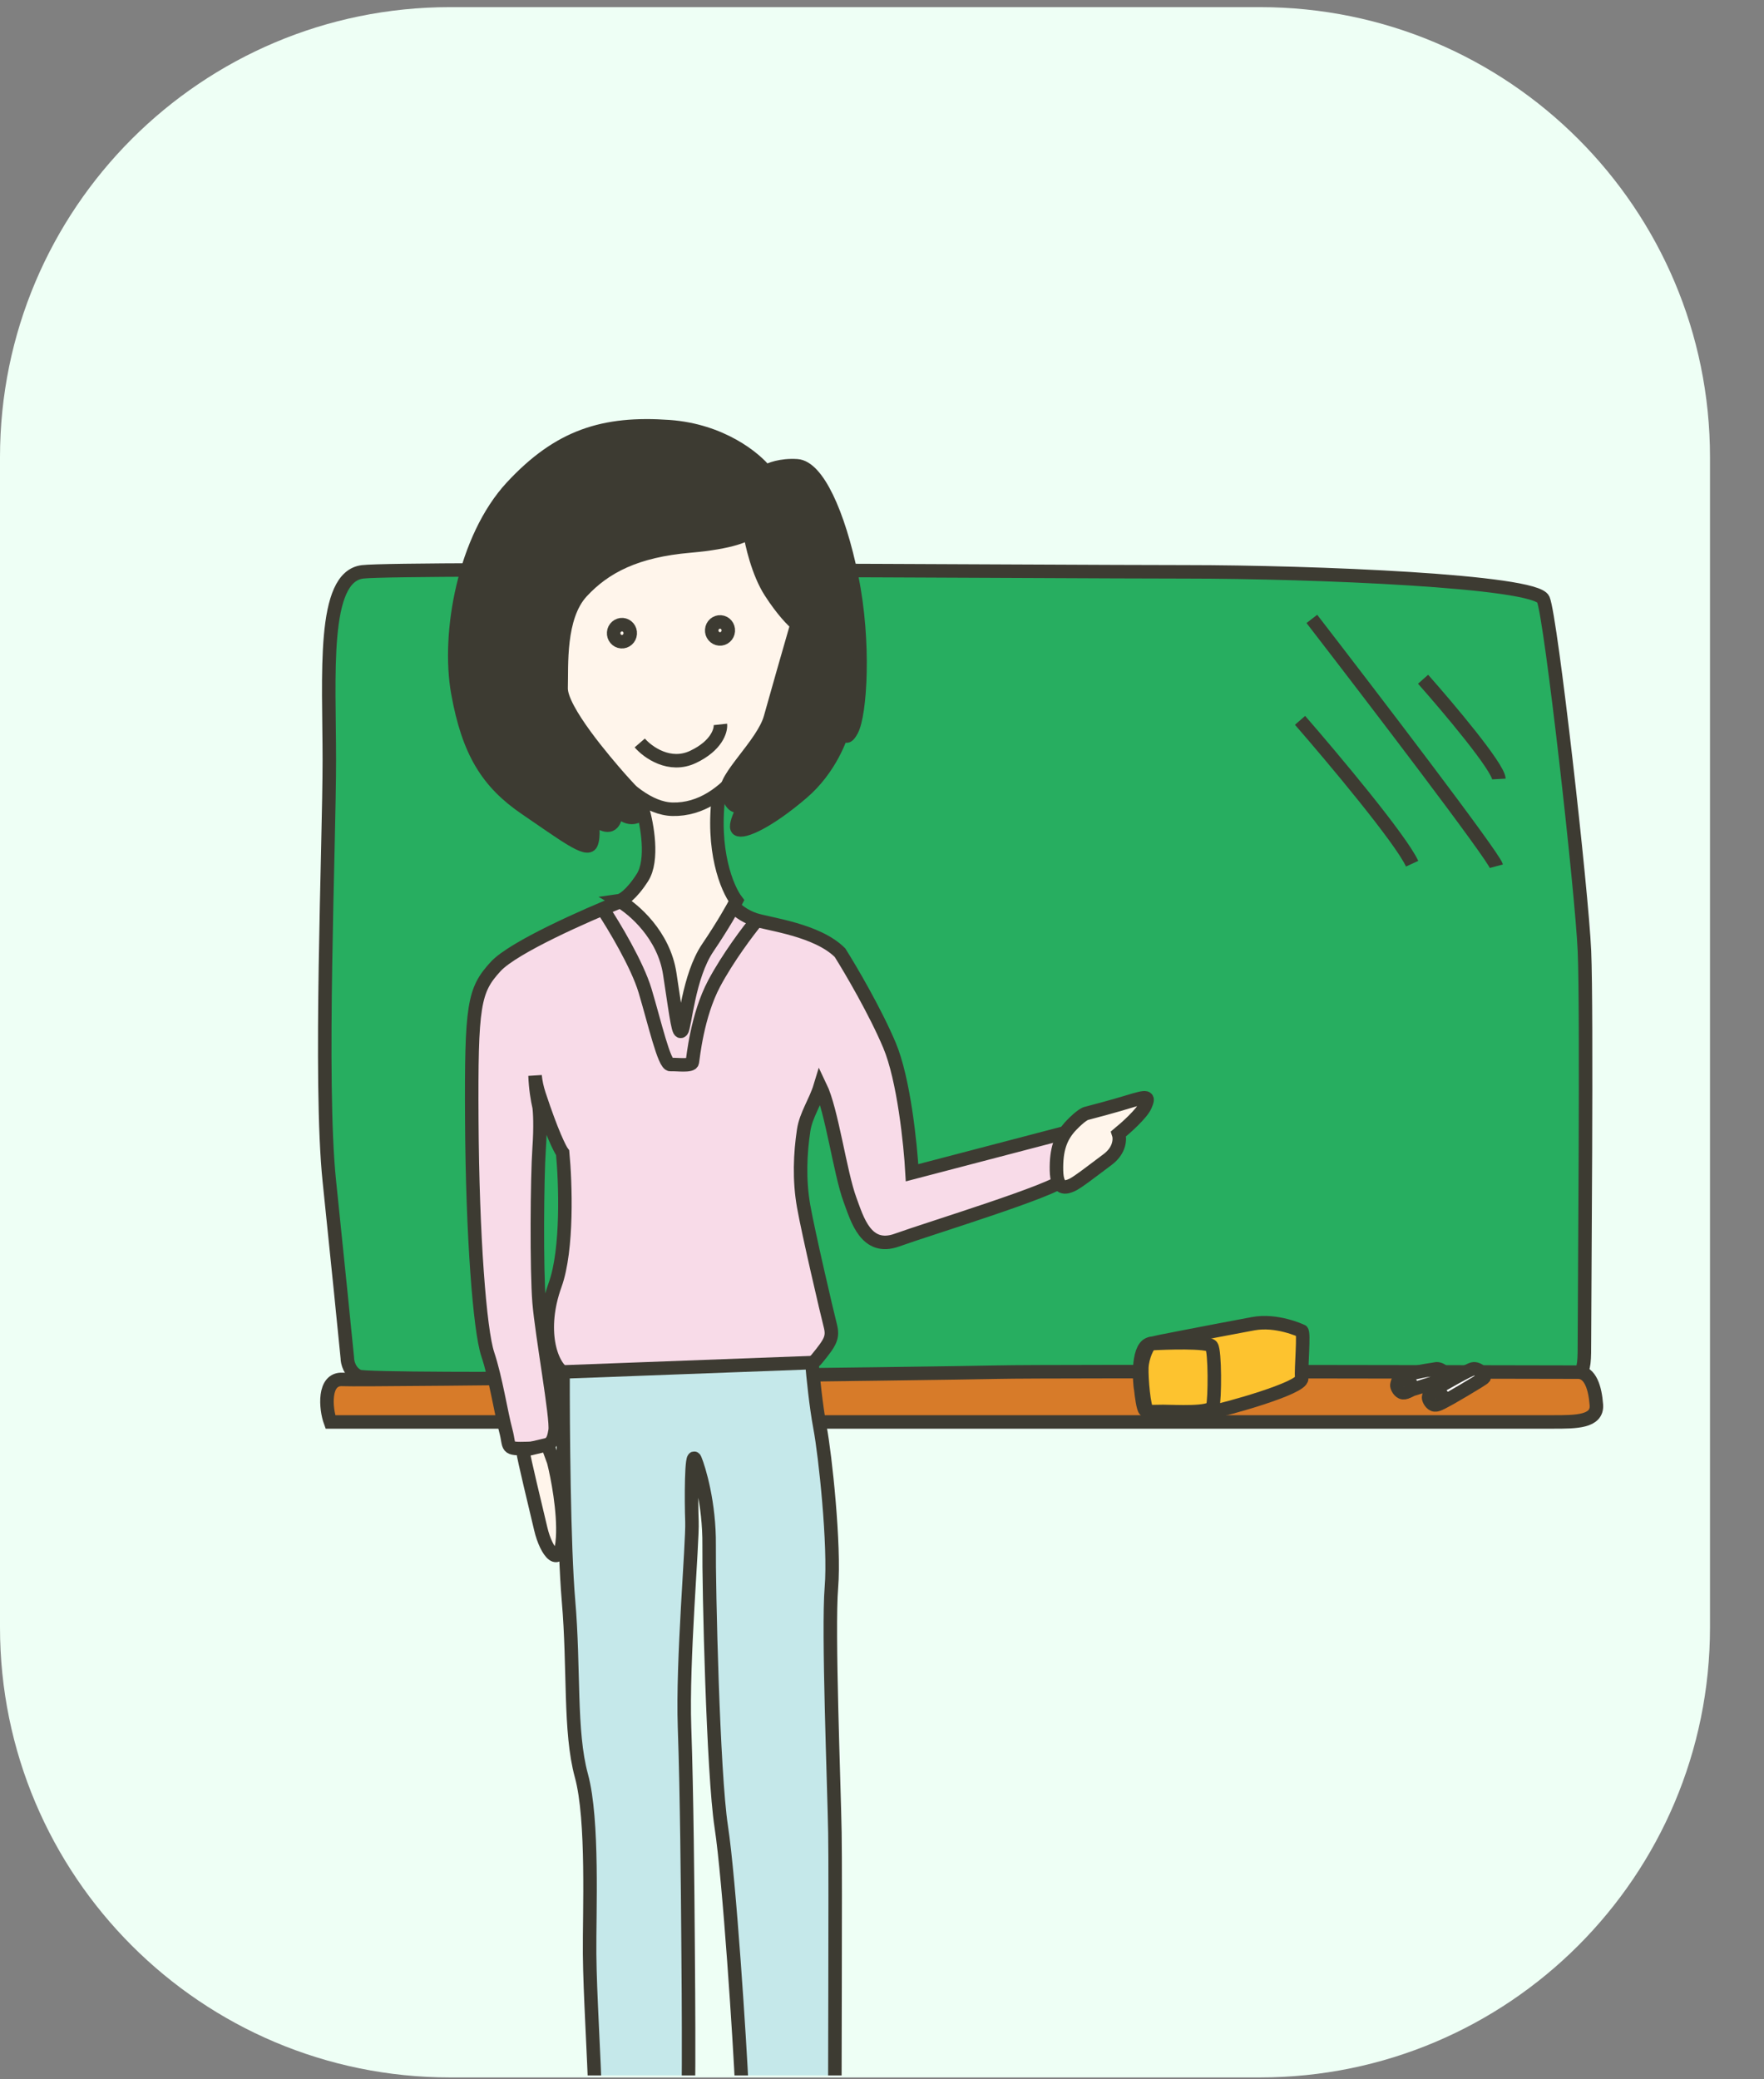 <svg width="196" height="231" viewBox="0 0 196 231" fill="none" xmlns="http://www.w3.org/2000/svg">
<rect x="0" y="0" width="196" height="231" fill="#808080" stroke="none"/>
<path d="M0 50.793C0 23.179 22.386 0.793 50 0.793H140C167.614 0.793 190 23.179 190 50.793V180.793C190 208.407 167.614 230.793 140 230.793H50C22.386 230.793 0 208.407 0 180.793V50.793Z" fill="#EEFFF5"/>
<g clip-path="url(#clip0_3581_42527)">
<path d="M36.591 131.196C37.506 139.98 38.306 147.964 38.592 150.858C38.592 151.344 38.841 152.434 39.839 152.9C41.087 153.483 99.462 152.9 108.321 152.9H171.478C176.05 152.9 176.05 153.411 176.05 148.815C176.05 144.219 176.336 112.3 176.05 105.661C175.764 99.022 172.335 68.635 171.478 66.592C170.62 64.549 146.044 63.528 131.755 63.528C117.466 63.528 44.879 63.017 40.307 63.528C35.734 64.038 36.591 75.019 36.591 84.466C36.591 93.915 35.448 120.216 36.591 131.196Z" fill="#27AE60" stroke="#3D3B32" stroke-width="1.5"/>
<path d="M38.068 153.248C35.897 153.113 36.168 156.487 36.711 157.971H172.627C175.069 157.971 177.51 157.971 177.375 156.082C177.239 154.193 176.696 152.439 175.34 152.439C173.984 152.439 116.741 152.304 110.909 152.439C105.076 152.574 40.238 153.383 38.068 153.248Z" fill="#D77B29" stroke="#3D3B32" stroke-width="1.5"/>
<path d="M163.647 152.083C163.139 152.202 160.504 153.709 159.25 154.448C159.092 154.785 158.86 155.536 159.192 155.848C159.608 156.239 160.323 155.756 160.462 155.711C160.6 155.665 164.732 153.265 164.894 153.047C165.055 152.829 164.282 151.934 163.647 152.083Z" fill="white" stroke="#3D3B32" stroke-width="1.5"/>
<path d="M159.647 154.585C158.994 154.239 158.82 154.758 158.733 155.234C158.705 155.371 158.904 155.884 159.273 156.045C159.643 156.206 160.208 155.85 160.347 155.563C160.485 155.276 160.299 154.931 159.647 154.585Z" fill="white" stroke="#3D3B32" stroke-width="1.5"/>
<path d="M159.502 152.083C158.994 152.202 156.98 152.353 155.725 153.092C155.568 153.428 155.335 154.18 155.668 154.492C156.083 154.882 156.799 154.4 156.937 154.354C157.076 154.308 160.587 153.265 160.749 153.047C160.91 152.829 160.137 151.934 159.502 152.083Z" fill="white" stroke="#3D3B32" stroke-width="1.5"/>
<path d="M156.122 153.226C155.469 152.88 155.295 153.399 155.208 153.875C155.181 154.012 155.379 154.525 155.749 154.686C156.118 154.846 156.683 154.491 156.822 154.204C156.96 153.917 156.775 153.572 156.122 153.226Z" fill="white" stroke="#3D3B32" stroke-width="1.5"/>
<path d="M144.63 153.135C144.542 152.043 144.937 147.948 144.63 147.861C144.52 147.83 141.862 146.57 139.243 147.057C134.521 147.935 128 149.206 127.901 149.248C127.578 149.319 126.914 150.733 126.87 151.934C126.826 153.135 127.089 156.411 127.528 156.847C127.967 157.284 133.302 157.087 134.685 156.847C136.068 156.607 144.717 154.227 144.63 153.135Z" fill="#FDC32F" stroke="#3D3B32" stroke-width="1.5"/>
<path d="M127.923 149.269C126.387 149.357 126.54 153.243 126.76 154.401C126.826 155.063 127.01 156.44 127.221 156.65C127.484 156.912 127.923 156.803 129.219 156.803C130.514 156.803 134.509 157.065 134.751 156.257C134.992 155.449 135.014 150.099 134.619 149.553C134.224 149.007 129.46 149.182 127.923 149.269Z" stroke="#3D3B32" stroke-width="1.5"/>
<path d="M55.087 107.363C57.042 105.242 65.134 101.667 68.936 100.145L81.527 100.698C81.787 101.015 82.621 101.752 83.871 102.166C85.433 102.684 90.772 103.289 93.333 105.836C94.505 107.697 97.246 112.362 98.833 116.129C100.42 119.896 101.165 127.138 101.339 130.288L119.401 125.565C119.227 127.001 118.733 130.101 118.148 131.015C117.418 132.158 103.114 136.519 99.668 137.766C96.223 139.012 95.242 135.446 94.448 133.3C93.333 130.288 92.427 123.353 91.135 120.675C90.613 122.401 89.555 123.853 89.296 125.565C88.906 128.15 88.775 131.091 89.296 134.026C89.817 136.962 91.9 145.898 92.248 147.237C92.595 148.575 92.291 149.093 90.772 150.949C89.253 152.806 84.348 153.669 77.143 153.712C69.939 153.755 64.513 153.626 62.821 152.676C61.128 151.726 59.901 147.668 61.678 142.747C63.1 138.81 62.83 131.321 62.517 128.069C62.237 127.709 61.323 125.91 59.901 121.593C59.657 120.853 59.514 120.154 59.451 119.501C59.496 120.869 59.718 122.199 59.901 122.98C59.975 123.471 60.078 125.087 59.901 127.621C59.679 130.788 59.605 141.084 59.901 144.693C60.197 148.303 61.9 157.601 61.678 158.927C61.456 160.253 61.234 160.842 58.642 160.916C56.05 160.99 56.716 160.842 56.198 158.927C55.679 157.012 55.087 153.108 54.198 150.456C53.31 147.804 52.495 137.344 52.421 124.453C52.347 111.562 52.643 110.015 55.087 107.363Z" fill="#F8DBE8" stroke="#3D3B32" stroke-width="1.5"/>
<path d="M66.987 101C68.188 102.813 70.807 107.165 71.675 110.066C72.76 113.692 73.801 118.312 74.496 118.268C75.19 118.225 76.84 118.484 76.926 118.009C77.013 117.534 77.447 112.829 79.357 109.246C80.885 106.379 83.147 103.389 84.088 102.252" stroke="#3D3B32" stroke-width="1.5"/>
<path d="M60.086 169.856C59.479 167.266 58.22 162.129 58.09 161.136L60.824 160.488L61.519 162.388C61.924 163.971 62.69 167.87 62.517 170.806C62.3 174.476 60.694 172.447 60.086 169.856Z" fill="#FFF5EB" stroke="#3D3B32" stroke-width="1.5"/>
<path d="M125.415 122.382C123.714 122.9 121.61 123.461 120.771 123.677C120.626 123.677 120.085 123.936 119.078 124.972C117.82 126.267 117.342 127.735 117.386 130.023C117.429 132.311 118.471 131.923 119.078 131.664C119.686 131.405 121.335 130.109 123.071 128.814C124.46 127.778 124.46 126.483 124.287 125.965C125.111 125.289 126.856 123.72 127.238 122.857C127.715 121.777 127.542 121.734 125.415 122.382Z" fill="#FFF5EB" stroke="#3D3B32" stroke-width="1.5"/>
<path d="M63.168 177.843C62.647 171.833 62.546 158.387 62.56 152.415L90.208 151.379C90.323 152.804 90.668 156.249 91.119 158.632C91.683 161.61 92.768 171.669 92.378 176.375C91.987 181.08 92.681 198.478 92.768 203.616C92.855 208.753 92.725 233.835 92.768 236.512C92.812 239.188 92.508 241.735 92.334 242.513C92.161 243.29 91.076 245.189 89.253 245.275C87.43 245.362 84.305 244.844 83.784 243.894C83.263 242.944 82.656 237.03 82.439 232.108C82.222 227.187 81.05 208.882 80.138 202.925C79.227 196.967 78.749 176.332 78.793 171.669C78.836 167.007 77.664 163.165 77.23 162.128C76.796 161.092 76.796 166.661 76.883 169.036C76.97 171.41 75.798 184.534 76.058 191.873C76.319 199.212 76.406 210.048 76.449 215.488C76.492 220.927 76.666 238.239 76.145 241.735C75.624 245.232 75.624 244.973 72.977 244.844C70.329 244.714 68.159 244.11 67.161 243.376C66.163 242.642 66.336 239.706 66.163 233.835C65.989 227.964 65.555 221.618 65.512 217.085C65.468 212.552 65.946 202.191 64.6 197.27C63.255 192.348 63.819 185.354 63.168 177.843Z" fill="#C5E8EA" stroke="#3D3B32" stroke-width="1.5"/>
<path d="M71.38 97.491C72.624 95.546 71.898 91.573 71.38 89.83C74.589 86.564 80.785 81.638 79.896 88.062C79.008 94.485 80.81 98.743 81.822 100.069C81.476 100.756 80.355 102.765 78.637 105.299C76.49 108.466 76.119 114.065 75.749 114.507C75.379 114.949 75.231 113.549 74.416 108.172C73.764 103.87 70.392 100.977 68.788 100.069C69.133 100.02 70.135 99.435 71.38 97.491Z" fill="#FFF5EB" stroke="#3D3B32" stroke-width="1.5"/>
<path d="M74.712 89.903C69.617 89.785 64.048 81.064 61.9 76.718C59.879 73.111 59.012 60.07 67.899 55.724C76.786 51.378 84.043 54.398 87.08 57.86C90.116 61.322 89.228 72.813 87.08 77.528C84.932 82.242 81.081 90.05 74.712 89.903Z" fill="#FFF5EB" stroke="#3D3B32" stroke-width="1.5"/>
<path d="M71.083 82.539C71.972 83.57 74.401 85.324 77.008 84.086C79.615 82.849 80.118 81.164 80.044 80.477" stroke="#3D3B32" stroke-width="1.5"/>
<path d="M69.032 71.288C69.537 71.33 69.987 70.936 70.024 70.415C70.067 69.894 69.689 69.439 69.178 69.397C68.673 69.361 68.222 69.748 68.186 70.27C68.143 70.791 68.52 71.245 69.032 71.288Z" stroke="#3D3B32" stroke-width="1.5"/>
<path d="M79.928 70.981C80.433 71.023 80.883 70.629 80.92 70.108C80.962 69.587 80.585 69.132 80.074 69.096C79.562 69.06 79.118 69.448 79.082 69.969C79.039 70.484 79.422 70.939 79.928 70.981Z" stroke="#3D3B32" stroke-width="1.5"/>
<path d="M85.599 65.743C84.236 63.622 83.501 60.391 83.303 59.04C83.056 59.409 81.377 60.248 76.638 60.661C70.713 61.176 67.232 62.944 64.64 65.743C62.048 68.543 62.419 73.994 62.345 76.424C62.271 78.855 67.38 84.748 68.862 86.443C70.343 88.137 72.342 89.831 70.861 90.641C69.676 91.29 68.491 89.978 68.047 89.242C68.294 89.708 68.639 90.803 68.047 91.452C67.455 92.1 66.22 91.182 65.677 90.641C65.825 91.353 66.033 92.969 65.677 93.735C65.233 94.693 62.641 92.704 58.42 89.831C54.198 86.958 52.051 83.57 50.866 76.94C49.681 70.311 51.606 59.777 56.864 54.105C62.123 48.433 67.084 46.886 74.342 47.402C80.148 47.814 83.92 50.913 85.08 52.411C85.5 52.141 86.784 51.63 88.561 51.748C90.783 51.895 93.153 56.904 94.634 64.123C96.115 71.342 95.597 79.371 94.634 81.139C93.864 82.553 93.77 81.286 93.819 80.476C93.523 81.925 92.175 85.47 89.153 88.063C85.377 91.304 82.562 92.557 81.97 92.115C81.377 91.673 83.303 88.653 82.562 89.242C81.822 89.831 81.303 89.61 80.785 88.063C80.267 86.516 84.784 82.686 85.599 79.739C86.251 77.382 87.845 71.833 88.561 69.353C88.141 69.034 86.961 67.865 85.599 65.743Z" fill="#3D3B32" stroke="#3D3B32" stroke-width="1.5"/>
<path d="M145.761 68.758C152.471 77.45 165.966 95.114 166.266 96.231" stroke="#3D3B32" stroke-width="1.5"/>
<path d="M144.45 80.027C148.07 84.187 155.63 93.196 156.903 95.953" stroke="#3D3B32" stroke-width="1.5"/>
<path d="M158.12 75.461C160.898 78.596 166.472 85.202 166.547 86.543" stroke="#3D3B32" stroke-width="1.5"/>
</g>
<defs>
<clipPath id="clip0_3581_42527">
<rect width="172" height="200" fill="white" transform="translate(23.203 30.57)"/>
</clipPath>
</defs>
</svg>
